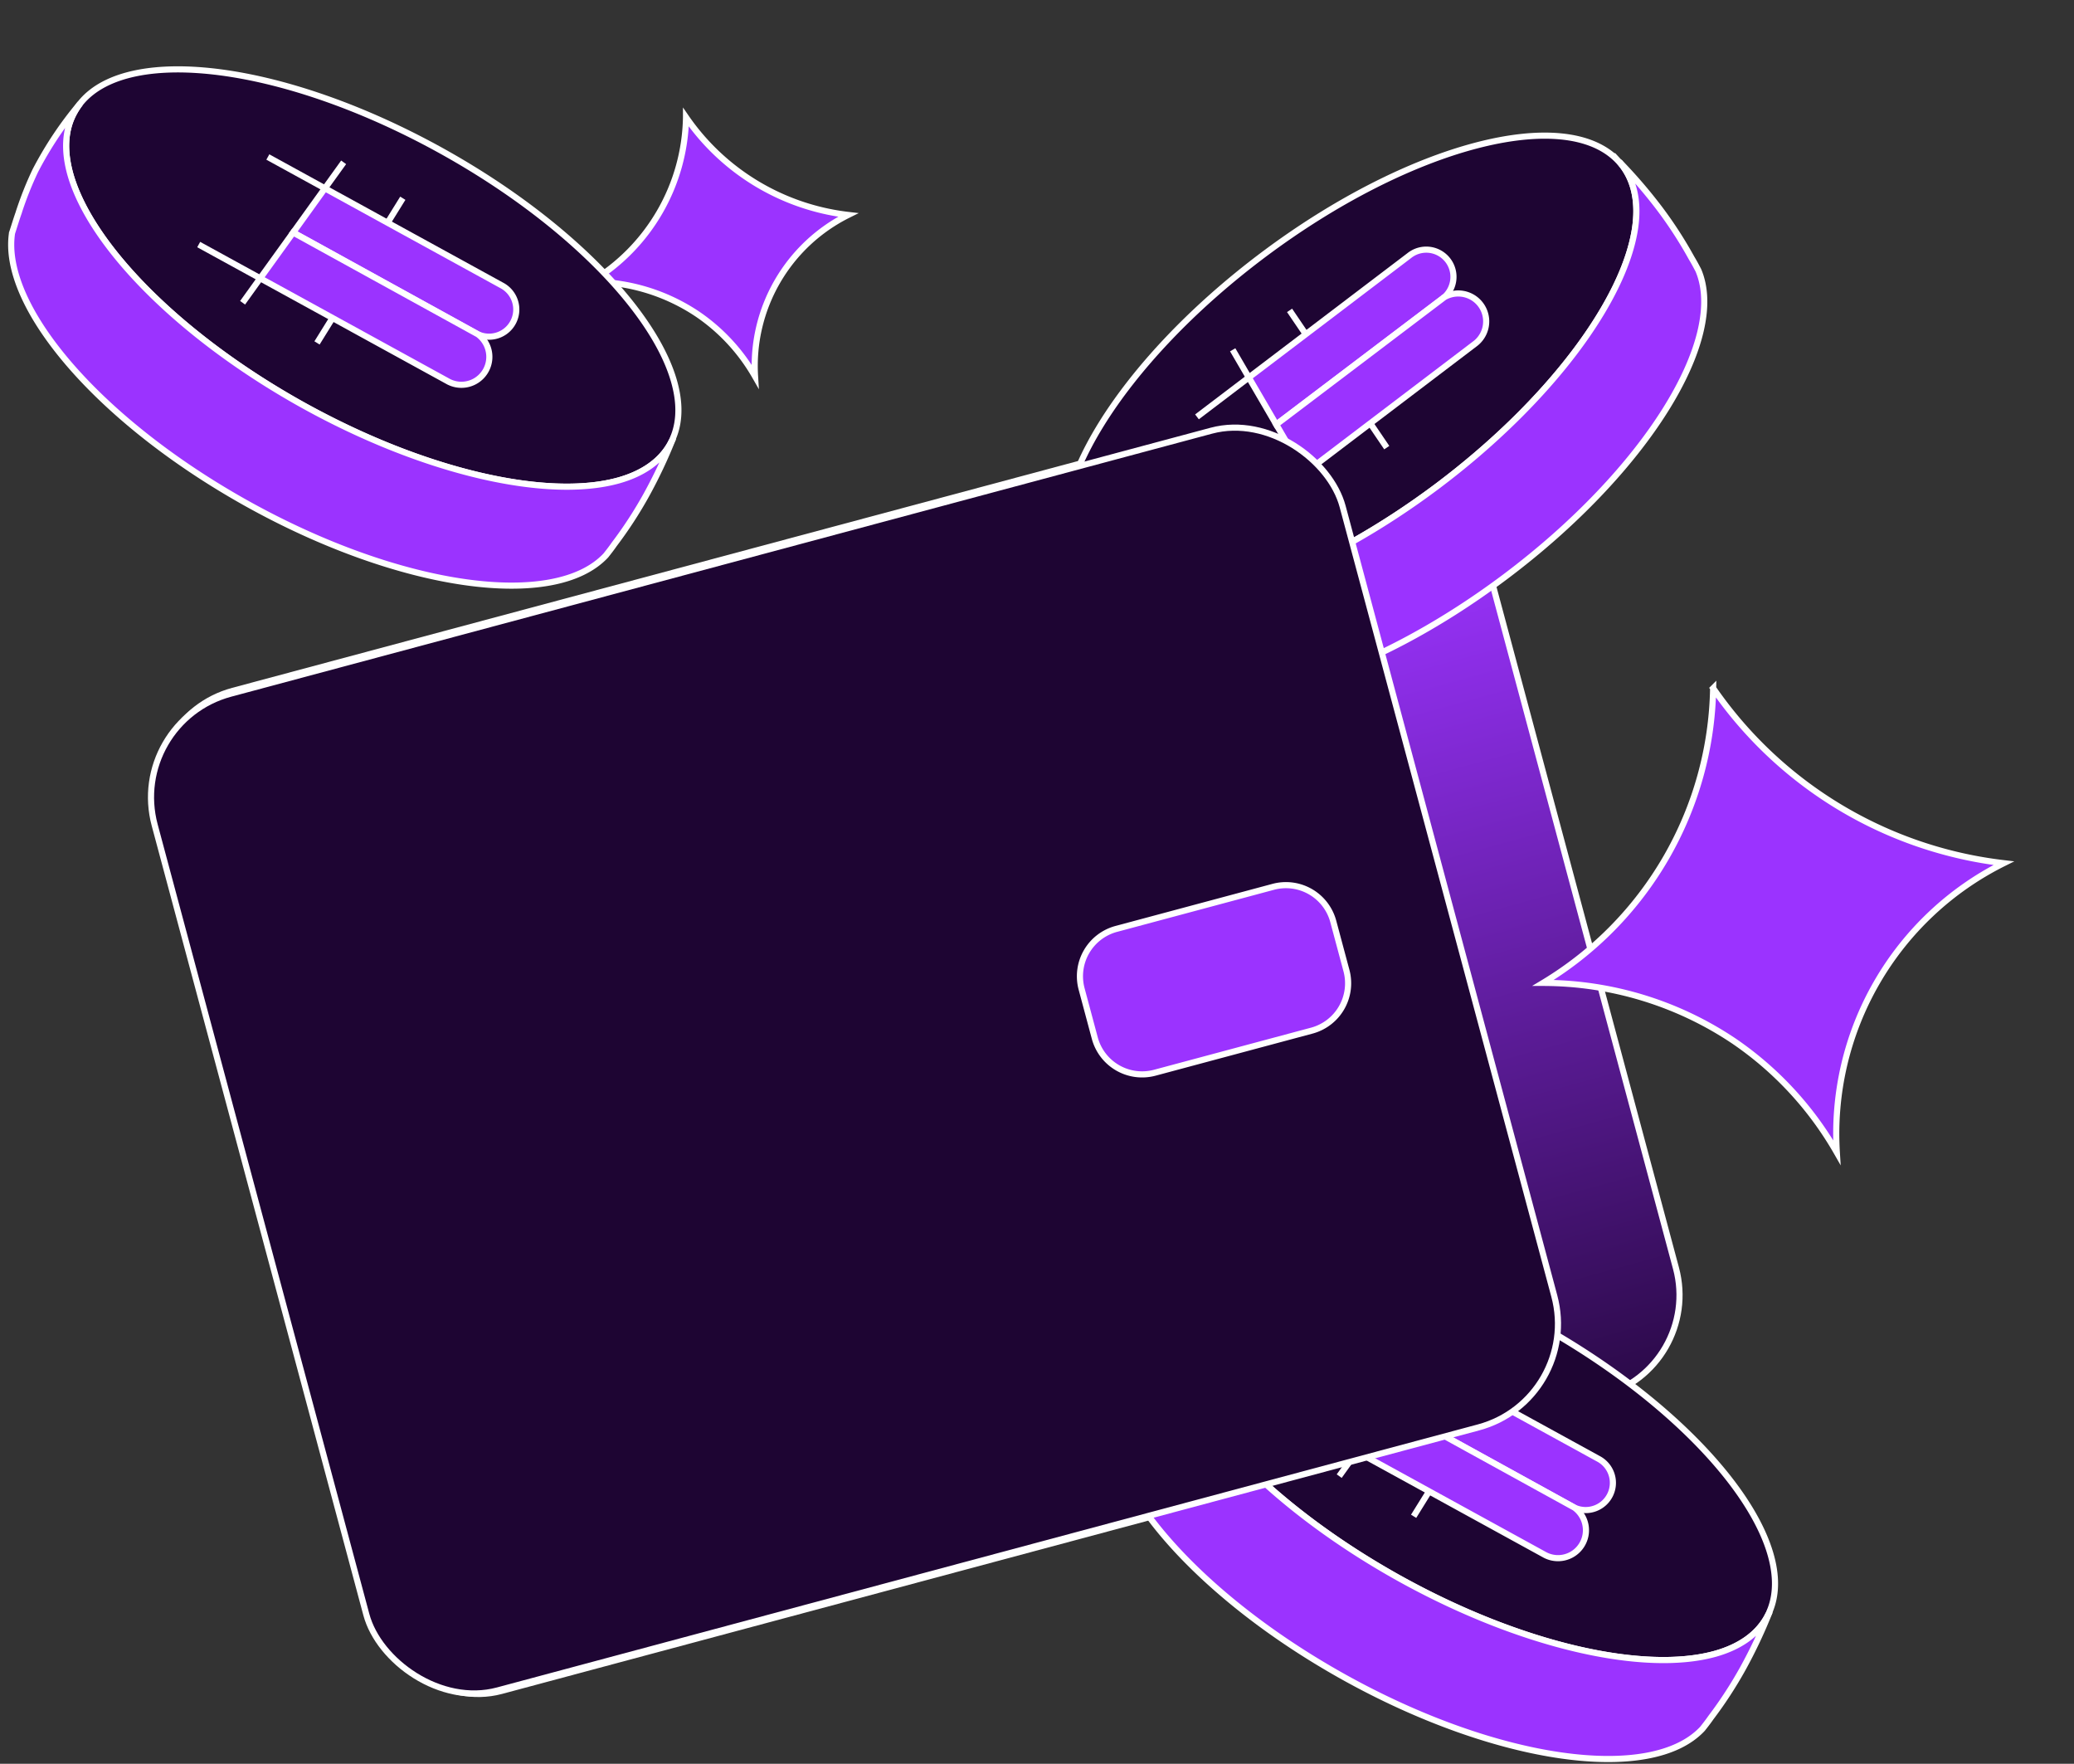 <svg xmlns="http://www.w3.org/2000/svg" xmlns:xlink="http://www.w3.org/1999/xlink" width="677.081" height="575.725" viewBox="0 0 677.081 575.725"><rect x="0" y="0" width="677.081" height="575.725" fill="#333333" stroke="none"/><defs><linearGradient id="a" x1="0.5" y1="0.167" x2="0.5" y2="1.105" gradientUnits="objectBoundingBox"><stop offset="0" stop-color="#9b33ff"></stop><stop offset="1" stop-color="#1e0533"></stop></linearGradient></defs><g transform="translate(-1149.989 -7051.835)"><g transform="matrix(0.966, -0.259, 0.259, 0.966, -2094.84, 605.198)"><rect width="440.129" height="337.968" rx="34" transform="translate(1445.572 7303.65)" stroke="#fff" stroke-miterlimit="10" stroke-width="2" fill="url(#a)"></rect><path d="M1655.747,7139.683a63.94,63.94,0,0,1-43.816,43.819,62.394,62.394,0,0,1,30.874,19.279,61.523,61.523,0,0,1,12.808,24.4,55.035,55.035,0,0,1,43.008-43.01,74.908,74.908,0,0,1-42.874-44.491Z" transform="translate(15.111 21.475)" fill="#9b33ff" stroke="#fff" stroke-miterlimit="10" stroke-width="2"></path><path d="M1690.454,7139.683a114.585,114.585,0,0,1-78.523,78.527,111.817,111.817,0,0,1,55.328,34.55,110.254,110.254,0,0,1,22.953,43.732,98.629,98.629,0,0,1,77.075-77.077,134.248,134.248,0,0,1-76.834-79.732Z" transform="translate(255.99 288.268)" fill="#9b33ff" stroke="#fff" stroke-miterlimit="10" stroke-width="2"></path></g><g transform="translate(2 -20)"><g transform="matrix(-0.017, 1, -1, -0.017, 1704.055, 5407.957)"><path d="M1826.152,322.956c6.884,22.918-1.294,63.343-22.99,103.93-21.74,40.553-50.787,69.762-73.649,76.76-7.69,2.328-14.7,2.181-20.5-.959a21.456,21.456,0,0,1-2.784-1.767l-.405-.309c-19.3-15.508-13.519-66.8,14.021-118.322,28.09-52.522,68.523-86.013,91.945-76.84a4.058,4.058,0,0,0,.633.2c.519.254,1.085.543,1.6.8C1819.78,309.547,1823.824,315.267,1826.152,322.956Z" fill="#1e0533" stroke="#fff" stroke-miterlimit="10" stroke-width="2"></path><path d="M1850.716,326.8c18.164,16.346,12.182,66.781-14.942,117.476-26.192,48.912-62.98,81.265-86.882,78.138a.175.175,0,0,0-.124-.024c-1.9-.594-4.25-1.246-6.747-2.083a.171.171,0,0,1-.124-.023,112.928,112.928,0,0,1-13.541-5.128,119.4,119.4,0,0,1-22.126-14.239,21.456,21.456,0,0,0,2.784,1.767c5.8,3.14,12.809,3.287,20.5.959,22.862-7,51.909-36.207,73.649-76.76,21.7-40.587,29.874-81.012,22.99-103.93-2.328-7.689-6.372-13.409-12.126-16.515-.517-.252-1.083-.541-1.6-.8a162.622,162.622,0,0,1,18.334,8.284,135.79,135.79,0,0,1,16.287,10.214C1848.374,325.017,1849.546,325.911,1850.716,326.8Z" fill="#9b33ff" stroke="#fff" stroke-miterlimit="10" stroke-width="2"></path><line x1="8.087" y1="5.606" transform="translate(1762.21 441.167)" fill="#9b33ff" stroke="#fff" stroke-miterlimit="10" stroke-width="2"></line><line x1="8.587" y1="5.968" transform="translate(1723.913 414.573)" fill="#9b33ff" stroke="#fff" stroke-miterlimit="10" stroke-width="2"></line><line x1="9.903" y2="18.802" transform="translate(1722.597 420.541)" fill="#9b33ff" stroke="#fff" stroke-miterlimit="10" stroke-width="2"></line><line x1="10.663" y2="20.256" transform="translate(1751.547 441.167)" fill="#9b33ff" stroke="#fff" stroke-miterlimit="10" stroke-width="2"></line><path d="M1779.284,369.8,1747.1,430.668l-14.6-10.127,10.885-20.649,19.78-37.546a8.882,8.882,0,0,1,16.119,7.45Z" fill="#9b33ff" stroke="#fff" stroke-miterlimit="10" stroke-width="2"></path><path d="M1794.9,379.128l-20.14,38.22-12.547,23.819-15.112-10.5,32.185-60.872a9.122,9.122,0,0,1,15.614,9.332Z" fill="#9b33ff" stroke="#fff" stroke-miterlimit="10" stroke-width="2"></path><line x1="8.233" y1="4.917" transform="translate(1735.303 395.066)" fill="#9b33ff" stroke="#fff" stroke-miterlimit="10" stroke-width="2"></line><line x1="8.233" y1="4.917" transform="translate(1774.759 417.345)" fill="#9b33ff" stroke="#fff" stroke-miterlimit="10" stroke-width="2"></line></g><g transform="matrix(-0.017, 1, -1, -0.017, 2062.055, 5790.958)"><path d="M1826.152,322.956c6.884,22.918-1.294,63.343-22.99,103.93-21.74,40.553-50.787,69.762-73.649,76.76-7.69,2.328-14.7,2.181-20.5-.959a21.456,21.456,0,0,1-2.784-1.767l-.405-.309c-19.3-15.508-13.519-66.8,14.021-118.322,28.09-52.522,68.523-86.013,91.945-76.84a4.058,4.058,0,0,0,.633.2c.519.254,1.085.543,1.6.8C1819.78,309.547,1823.824,315.267,1826.152,322.956Z" fill="#1e0533" stroke="#fff" stroke-miterlimit="10" stroke-width="2"></path><path d="M1850.716,326.8c18.164,16.346,12.182,66.781-14.942,117.476-26.192,48.912-62.98,81.265-86.882,78.138a.175.175,0,0,0-.124-.024c-1.9-.594-4.25-1.246-6.747-2.083a.171.171,0,0,1-.124-.023,112.928,112.928,0,0,1-13.541-5.128,119.4,119.4,0,0,1-22.126-14.239,21.456,21.456,0,0,0,2.784,1.767c5.8,3.14,12.809,3.287,20.5.959,22.862-7,51.909-36.207,73.649-76.76,21.7-40.587,29.874-81.012,22.99-103.93-2.328-7.689-6.372-13.409-12.126-16.515-.517-.252-1.083-.541-1.6-.8a162.622,162.622,0,0,1,18.334,8.284,135.79,135.79,0,0,1,16.287,10.214C1848.374,325.017,1849.546,325.911,1850.716,326.8Z" fill="#9b33ff" stroke="#fff" stroke-miterlimit="10" stroke-width="2"></path><line x1="8.087" y1="5.606" transform="translate(1762.21 441.167)" fill="#9b33ff" stroke="#fff" stroke-miterlimit="10" stroke-width="2"></line><line x1="8.587" y1="5.968" transform="translate(1723.913 414.573)" fill="#9b33ff" stroke="#fff" stroke-miterlimit="10" stroke-width="2"></line><line x1="9.903" y2="18.802" transform="translate(1722.597 420.541)" fill="#9b33ff" stroke="#fff" stroke-miterlimit="10" stroke-width="2"></line><line x1="10.663" y2="20.256" transform="translate(1751.547 441.167)" fill="#9b33ff" stroke="#fff" stroke-miterlimit="10" stroke-width="2"></line><path d="M1779.284,369.8,1747.1,430.668l-14.6-10.127,10.885-20.649,19.78-37.546a8.882,8.882,0,0,1,16.119,7.45Z" fill="#9b33ff" stroke="#fff" stroke-miterlimit="10" stroke-width="2"></path><path d="M1794.9,379.128l-20.14,38.22-12.547,23.819-15.112-10.5,32.185-60.872a9.122,9.122,0,0,1,15.614,9.332Z" fill="#9b33ff" stroke="#fff" stroke-miterlimit="10" stroke-width="2"></path><line x1="8.233" y1="4.917" transform="translate(1735.303 395.066)" fill="#9b33ff" stroke="#fff" stroke-miterlimit="10" stroke-width="2"></line><line x1="8.233" y1="4.917" transform="translate(1774.759 417.345)" fill="#9b33ff" stroke="#fff" stroke-miterlimit="10" stroke-width="2"></line></g><g transform="translate(163.228 6081.723) rotate(25)"><path d="M1826.152,322.956c6.884,22.918-1.294,63.343-22.99,103.93-21.74,40.553-50.787,69.762-73.649,76.76-7.69,2.328-14.7,2.181-20.5-.959a21.456,21.456,0,0,1-2.784-1.767l-.405-.309c-19.3-15.508-13.519-66.8,14.021-118.322,28.09-52.522,68.523-86.013,91.945-76.84a4.058,4.058,0,0,0,.633.2c.519.254,1.085.543,1.6.8C1819.78,309.547,1823.824,315.267,1826.152,322.956Z" fill="#1e0533" stroke="#fff" stroke-miterlimit="10" stroke-width="2"></path><path d="M1850.716,326.8c18.164,16.346,12.182,66.781-14.942,117.476-26.192,48.912-62.98,81.265-86.882,78.138a.175.175,0,0,0-.124-.024c-1.9-.594-4.25-1.246-6.747-2.083a.171.171,0,0,1-.124-.023,112.928,112.928,0,0,1-13.541-5.128,119.4,119.4,0,0,1-22.126-14.239,21.456,21.456,0,0,0,2.784,1.767c5.8,3.14,12.809,3.287,20.5.959,22.862-7,51.909-36.207,73.649-76.76,21.7-40.587,29.874-81.012,22.99-103.93-2.328-7.689-6.372-13.409-12.126-16.515-.517-.252-1.083-.541-1.6-.8a162.622,162.622,0,0,1,18.334,8.284,135.79,135.79,0,0,1,16.287,10.214C1848.374,325.017,1849.546,325.911,1850.716,326.8Z" fill="#9b33ff" stroke="#fff" stroke-miterlimit="10" stroke-width="2"></path><line x1="8.087" y1="5.606" transform="translate(1762.21 441.167)" fill="#9b33ff" stroke="#fff" stroke-miterlimit="10" stroke-width="2"></line><line x1="8.587" y1="5.968" transform="translate(1723.913 414.573)" fill="#9b33ff" stroke="#fff" stroke-miterlimit="10" stroke-width="2"></line><line x1="9.903" y2="18.802" transform="translate(1722.597 420.541)" fill="#9b33ff" stroke="#fff" stroke-miterlimit="10" stroke-width="2"></line><line x1="10.663" y2="20.256" transform="translate(1751.547 441.167)" fill="#9b33ff" stroke="#fff" stroke-miterlimit="10" stroke-width="2"></line><path d="M1779.284,369.8,1747.1,430.668l-14.6-10.127,10.885-20.649,19.78-37.546a8.882,8.882,0,0,1,16.119,7.45Z" fill="#9b33ff" stroke="#fff" stroke-miterlimit="10" stroke-width="2"></path><path d="M1794.9,379.128l-20.14,38.22-12.547,23.819-15.112-10.5,32.185-60.872a9.122,9.122,0,0,1,15.614,9.332Z" fill="#9b33ff" stroke="#fff" stroke-miterlimit="10" stroke-width="2"></path><line x1="8.233" y1="4.917" transform="translate(1735.303 395.066)" fill="#9b33ff" stroke="#fff" stroke-miterlimit="10" stroke-width="2"></line><line x1="8.233" y1="4.917" transform="translate(1774.759 417.345)" fill="#9b33ff" stroke="#fff" stroke-miterlimit="10" stroke-width="2"></line></g><rect width="401.471" height="336.785" rx="35" transform="matrix(0.966, -0.259, 0.259, 0.966, 1189.424, 7307.337)" fill="#1e0533" stroke="#fff" stroke-miterlimit="10" stroke-width="2"></rect><path d="M16,0H69.051a16,16,0,0,1,16,16V32.592a16,16,0,0,1-16,16H16a16,16,0,0,1-16-16V16A16,16,0,0,1,16,0Z" transform="matrix(0.966, -0.259, 0.259, 0.966, 1496.951, 7379.188)" fill="#9b33ff" stroke="#fff" stroke-linecap="round" stroke-width="2"></path></g></g></svg>